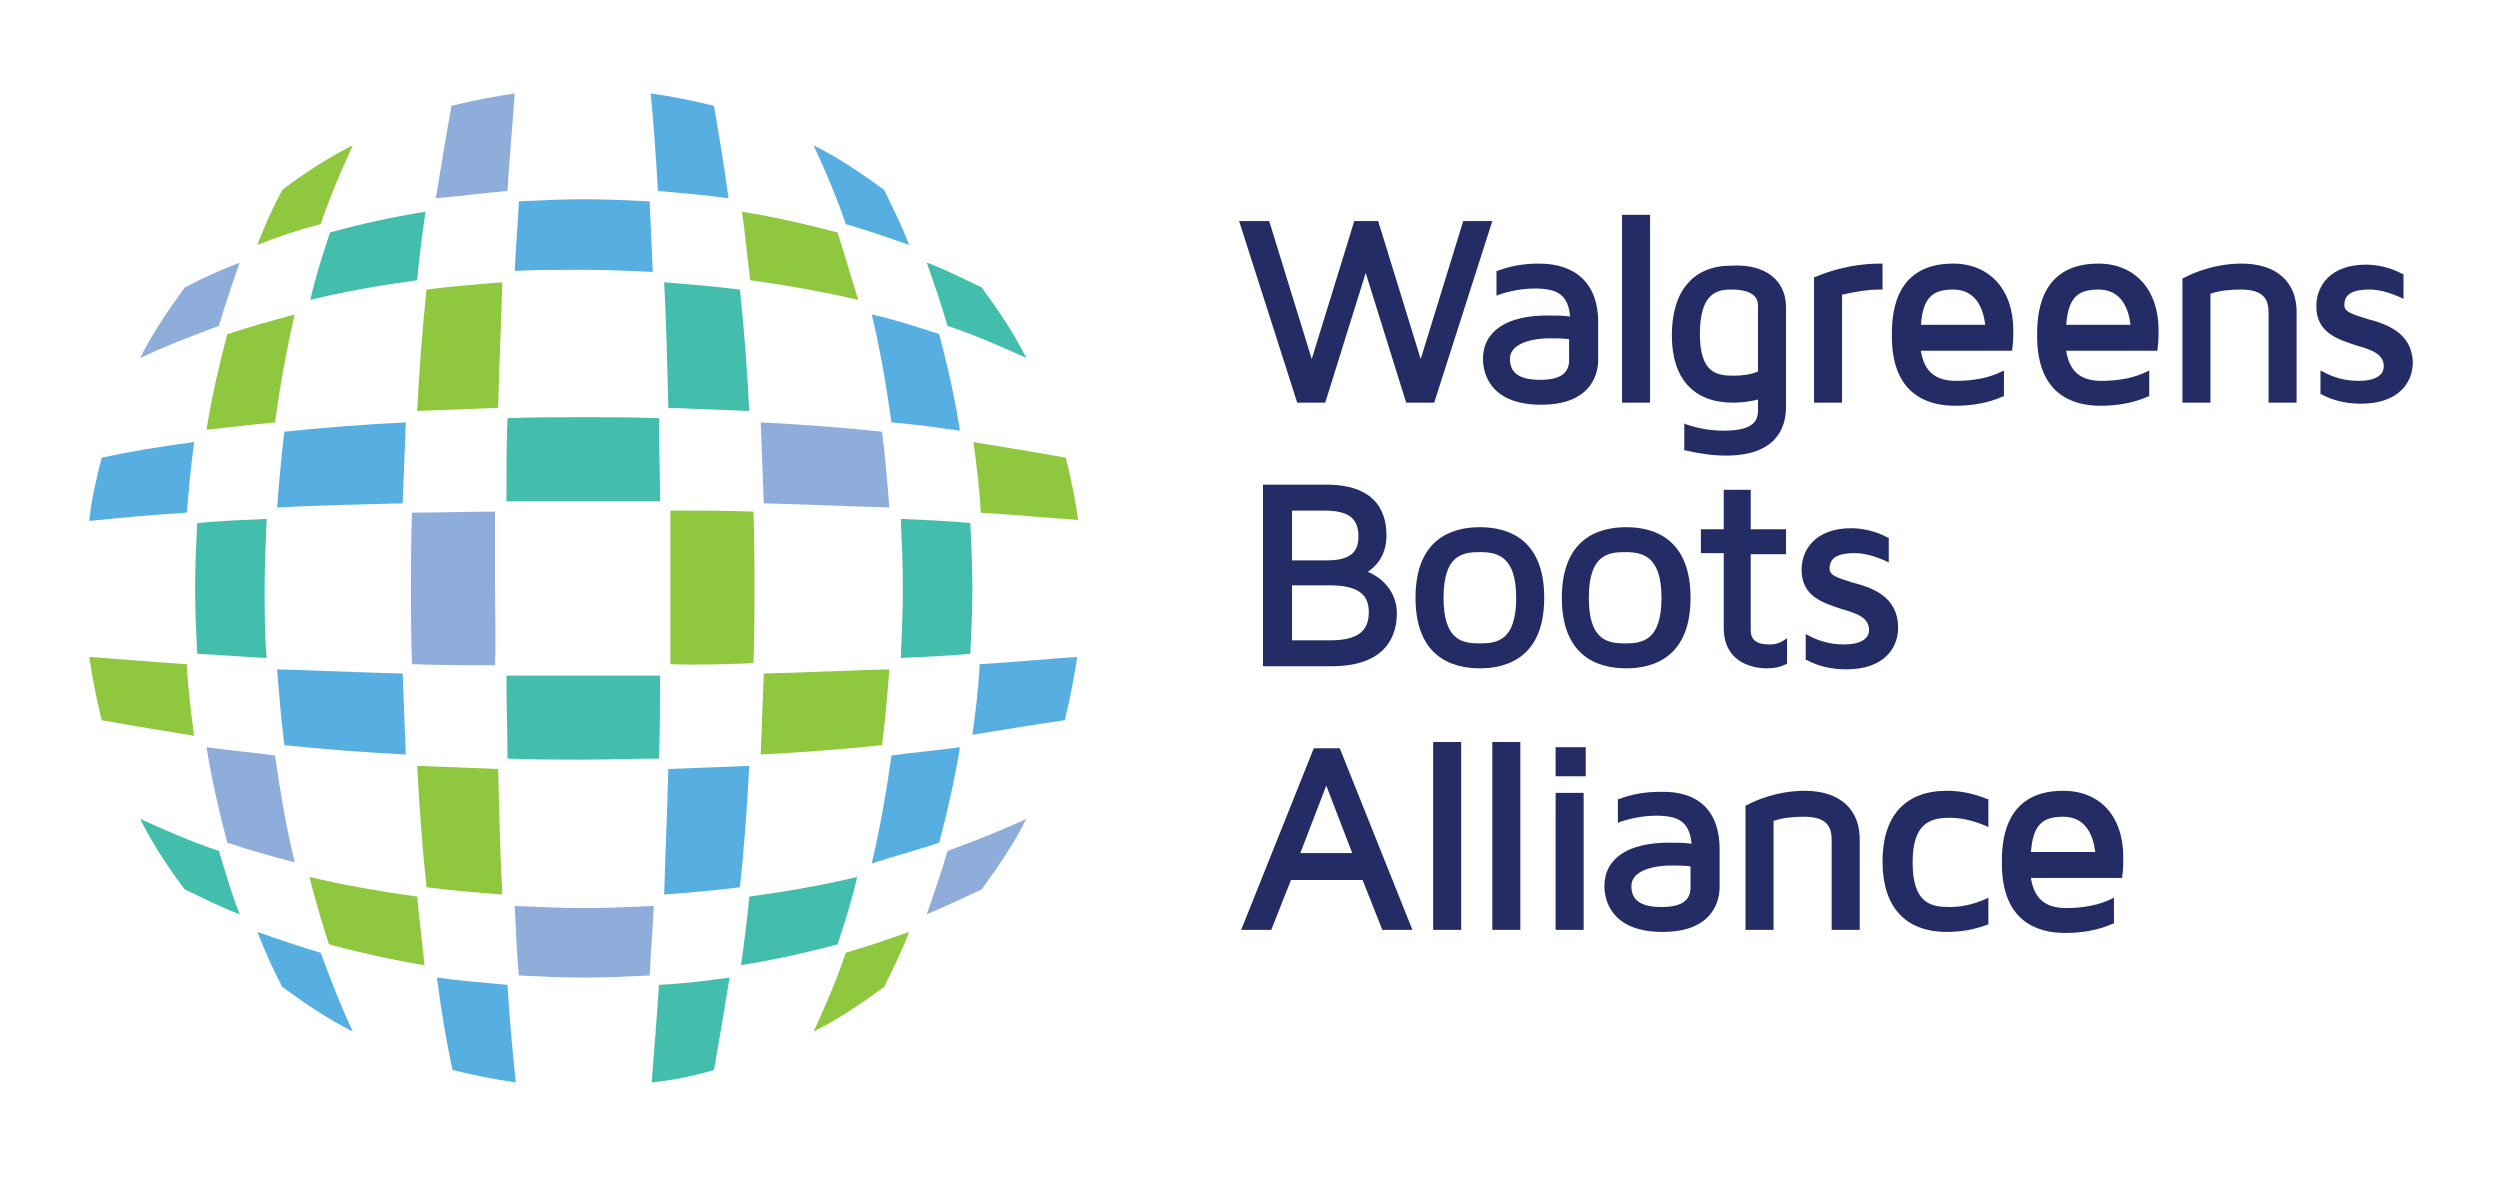 <?xml version="1.0" encoding="utf-8"?>
<!-- Generator: Adobe Illustrator 25.3.0, SVG Export Plug-In . SVG Version: 6.00 Build 0)  -->
<svg version="1.1" id="Layer_1" xmlns="http://www.w3.org/2000/svg" xmlns:xlink="http://www.w3.org/1999/xlink" x="0px" y="0px"
	 viewBox="0 0 240.9 113.4" style="enable-background:new 0 0 240.9 113.4;" xml:space="preserve">
<style type="text/css">
	.st0{fill:#43BEAC;}
	.st1{fill:#56AEE1;}
	.st2{fill:#8FADDA;}
	.st3{fill:#8FC73E;}
	.st4{fill:#232C64;}
</style>
<path class="st0" d="M86.8,63.4c0.1-2.2,0.2-4.5,0.2-6.7c0-2.2-0.1-4.5-0.2-6.7c2.3,0.1,4.6,0.2,6.7,0.4c0.1,2.1,0.2,4.3,0.2,6.3
	c0,2.1-0.1,4.2-0.2,6.3C91.3,63.2,89.1,63.3,86.8,63.4 M80.7,91c0.7-2.1,1.4-4.3,1.9-6.5c-3.3,0.8-6.8,1.4-10.4,1.9
	c-0.2,2.3-0.5,4.5-0.8,6.6C74.6,92.5,77.7,91.8,80.7,91 M68.8,103.1c0.5-2.8,1-5.8,1.5-8.9c-2.2,0.3-4.5,0.6-6.8,0.7
	c-0.2,3.3-0.5,6.5-0.7,9.4C64.8,104.1,66.8,103.7,68.8,103.1 M25.5,56.7c0-2.2,0.1-4.5,0.2-6.7c-2.3,0.1-4.6,0.2-6.7,0.4
	c-0.1,2.1-0.2,4.3-0.2,6.3c0,2.1,0.1,4.2,0.2,6.3c2.2,0.1,4.5,0.3,6.7,0.4C25.5,61.2,25.5,58.9,25.5,56.7 M63.5,73.1
	c0.1-2.6,0.1-5.3,0.1-8c-2.5,0-5,0-7.4,0c-2.4,0-4.9,0-7.4,0c0,2.7,0.1,5.4,0.1,8c2.4,0.1,4.8,0.1,7.3,0.1
	C58.6,73.2,61.1,73.1,63.5,73.1 M71.3,27.9c-2.4-0.3-4.8-0.5-7.3-0.7c0.2,3.9,0.3,8,0.4,12.1c2.6,0.1,5.2,0.2,7.8,0.3
	C72,35.6,71.7,31.7,71.3,27.9 M40.2,27c0.2-2.3,0.5-4.5,0.8-6.6c-3.2,0.5-6.3,1.2-9.2,2c-0.7,2.1-1.4,4.3-1.9,6.5
	C33.1,28.1,36.6,27.5,40.2,27 M63.5,40.3c-2.4-0.1-4.9-0.1-7.3-0.1c-2.4,0-4.8,0-7.3,0.1c-0.1,2.6-0.1,5.3-0.1,8c2.5,0,4.9,0,7.4,0
	c2.5,0,5,0,7.4,0C63.6,45.6,63.5,42.9,63.5,40.3 M21.1,82c-2.7-0.9-5.2-2-7.6-3.1c1.2,2.4,2.7,4.7,4.3,6.8c1.7,0.8,3.4,1.7,5.3,2.4
	C22.3,86.1,21.7,84,21.1,82 M94.6,27.7c-1.7-0.8-3.4-1.7-5.3-2.4c0.7,2,1.4,4,2,6.1c2.7,0.9,5.2,2,7.6,3.1
	C97.7,32.1,96.2,29.9,94.6,27.7"/>
<path class="st1" d="M93.7,70.8c0.3-2.2,0.6-4.5,0.7-6.8c3.3-0.2,6.5-0.5,9.4-0.7c-0.3,2-0.7,4.1-1.2,6.1
	C99.8,69.8,96.8,70.3,93.7,70.8 M90.5,81.2c0.8-3,1.5-6.1,2-9.2c-2.1,0.3-4.4,0.5-6.6,0.8c-0.5,3.6-1.1,7-1.9,10.4
	C86.2,82.5,88.4,81.9,90.5,81.2 M71.3,85.5c0.4-3.8,0.7-7.7,0.9-11.7c-2.5,0.1-5.2,0.2-7.8,0.3c-0.1,4.1-0.3,8.2-0.4,12.1
	C66.5,86,68.9,85.8,71.3,85.5 M38.8,64.9c-4.2-0.1-8.2-0.3-12.1-0.4c0.2,2.5,0.4,4.9,0.7,7.3c3.8,0.4,7.7,0.7,11.7,0.9
	C39,70.2,38.9,67.5,38.8,64.9 M48.9,94.9c-2.3-0.2-4.6-0.4-6.8-0.7c0.4,3.1,0.9,6.1,1.5,8.9c2,0.5,4,0.9,6.1,1.2
	C49.4,101.4,49.1,98.2,48.9,94.9 M90.5,32.2c-2.1-0.7-4.3-1.4-6.5-1.9c0.8,3.3,1.4,6.8,1.9,10.4c2.3,0.2,4.5,0.5,6.6,0.8
	C92,38.3,91.3,35.2,90.5,32.2 M68.8,10.2c-2-0.5-4-0.9-6.1-1.2c0.3,3,0.5,6.1,0.7,9.4c2.3,0.2,4.6,0.4,6.8,0.7
	C69.8,16.1,69.3,13.1,68.8,10.2 M18,49.4c0.2-2.3,0.4-4.5,0.7-6.8c-3.1,0.4-6.1,0.9-8.9,1.5c-0.5,2-1,4-1.2,6.1
	C11.5,49.9,14.7,49.6,18,49.4 M38.8,48.5c0.1-2.6,0.2-5.2,0.3-7.8c-4,0.2-7.9,0.5-11.7,0.9c-0.3,2.4-0.5,4.8-0.7,7.3
	C30.6,48.7,34.7,48.6,38.8,48.5 M62.6,19.4c-2.1-0.1-4.3-0.2-6.3-0.2c-2.1,0-4.2,0.1-6.3,0.2c-0.1,2.2-0.3,4.4-0.4,6.7
	C51.7,26,54,26,56.2,26c2.2,0,4.5,0.1,6.7,0.2C62.8,23.8,62.7,21.6,62.6,19.4 M30.9,91.8c-2.1-0.6-4.1-1.3-6.1-2
	c0.7,1.8,1.5,3.6,2.4,5.3c2.2,1.6,4.4,3.1,6.8,4.3C32.9,97.1,31.9,94.5,30.9,91.8 M85.2,18.3c-2.2-1.6-4.4-3.1-6.8-4.3
	c1.1,2.4,2.2,4.9,3.1,7.6c2.1,0.6,4.1,1.3,6.1,2C86.9,21.7,86,20,85.2,18.3"/>
<path class="st2" d="M28.4,83.1c-2.3-0.6-4.4-1.2-6.5-1.9c-0.8-3-1.5-6.1-2-9.2c2.1,0.3,4.4,0.5,6.6,0.8
	C27,76.3,27.6,79.8,28.4,83.1 M47.7,56.7c0-2.5,0-4.9,0-7.4c-2.7,0-5.3,0.1-8,0.1c-0.1,2.4-0.1,4.8-0.1,7.3c0,2.4,0,4.8,0.1,7.3
	c2.6,0.1,5.3,0.1,8,0.1C47.8,61.6,47.7,59.1,47.7,56.7 M62.6,94c0.1-2.2,0.3-4.5,0.4-6.7c-2.2,0.1-4.5,0.2-6.7,0.2
	c-2.2,0-4.5-0.1-6.7-0.2c0.1,2.3,0.2,4.6,0.4,6.7c2.1,0.1,4.3,0.2,6.3,0.2C58.3,94.2,60.4,94.1,62.6,94 M85,41.6
	c-3.8-0.4-7.7-0.7-11.7-0.9c0.1,2.5,0.2,5.2,0.3,7.8c4.1,0.1,8.2,0.3,12.1,0.4C85.5,46.4,85.3,44,85,41.6 M48.9,18.4
	c0.2-3.3,0.5-6.5,0.7-9.4c-2,0.3-4.1,0.7-6.1,1.2c-0.5,2.8-1,5.8-1.5,8.9C44.4,18.9,46.6,18.6,48.9,18.4 M94.6,85.7
	c1.6-2.2,3.1-4.4,4.3-6.8C96.6,80,94,81,91.3,82c-0.6,2.1-1.3,4.1-2,6.1C91.2,87.3,92.9,86.5,94.6,85.7 M21.1,31.4
	c0.6-2.1,1.3-4.1,2-6.1c-1.8,0.7-3.6,1.5-5.3,2.4c-1.6,2.2-3.1,4.4-4.3,6.8C15.8,33.4,18.4,32.4,21.1,31.4"/>
<path class="st3" d="M73.3,72.7c0.1-2.5,0.2-5.2,0.3-7.8c4.2-0.1,8.2-0.3,12.1-0.4c-0.2,2.5-0.4,4.9-0.7,7.3
	C81.2,72.2,77.3,72.5,73.3,72.7 M72.6,63.9c0.1-2.4,0.1-4.8,0.1-7.3c0-2.4,0-4.8-0.1-7.3c-2.6-0.1-5.3-0.1-8-0.1c0,2.5,0,5,0,7.4
	c0,2.5,0,4.9,0,7.4C67.3,64.1,70,64,72.6,63.9 M18,64c-3.3-0.2-6.5-0.5-9.4-0.7c0.3,2,0.7,4.1,1.2,6.1c2.8,0.5,5.8,1,8.9,1.5
	C18.4,68.5,18.1,66.3,18,64 M40.2,86.4c-3.6-0.5-7-1.1-10.4-1.9c0.6,2.2,1.2,4.4,1.9,6.5c3,0.8,6.1,1.5,9.2,2
	C40.7,90.9,40.4,88.6,40.2,86.4 M48,74.1c-2.6-0.1-5.2-0.2-7.8-0.3c0.2,4,0.5,7.9,0.9,11.7c2.4,0.3,4.8,0.5,7.3,0.7
	C48.2,82.3,48.1,78.2,48,74.1 M102.7,44.1c-2.8-0.5-5.8-1-8.9-1.5c0.3,2.2,0.6,4.5,0.7,6.8c3.3,0.2,6.5,0.5,9.4,0.7
	C103.6,48.1,103.2,46.1,102.7,44.1 M80.7,22.4c-3-0.8-6.1-1.5-9.2-2c0.3,2.1,0.5,4.4,0.8,6.6c3.6,0.5,7,1.1,10.4,1.9
	C82,26.7,81.4,24.5,80.7,22.4 M26.5,40.7c0.5-3.6,1.1-7,1.9-10.4c-2.2,0.6-4.4,1.2-6.5,1.9c-0.8,3-1.5,6.1-2,9.2
	C22,41.2,24.3,40.9,26.5,40.7 M48,39.3c0.1-4.1,0.3-8.2,0.4-12.1c-2.5,0.2-4.9,0.4-7.3,0.7c-0.4,3.8-0.7,7.7-0.9,11.7
	C42.7,39.5,45.3,39.4,48,39.3 M85.2,95.1c0.8-1.7,1.7-3.4,2.4-5.3c-2,0.7-4,1.4-6.1,2c-0.9,2.7-2,5.2-3.1,7.6
	C80.8,98.2,83,96.7,85.2,95.1 M30.9,21.6c0.9-2.7,2-5.2,3.1-7.6c-2.4,1.2-4.7,2.7-6.8,4.3c-0.9,1.7-1.7,3.4-2.4,5.3
	C26.8,22.8,28.9,22.1,30.9,21.6"/>
<path class="st4" d="M143.8,21.3l-5.6,17.5h-2.7l-3.9-12.5l-3.9,12.5H125l-5.6-17.5h2.9l4.1,13.3l4.1-13.3h2.3l4.1,13.3l4.1-13.3
	H143.8z M154,31v3.7c0,1-0.4,4.3-5.5,4.3c-5.2,0-5.6-3.4-5.6-4.4c0-2.7,2.3-4.2,6.2-4.2c0.8,0,1.5,0,2.2,0.1c-0.2-2-1.1-2.7-3.4-2.7
	c-1.1,0-2.3,0.2-3.5,0.6l-0.2,0.1v-2.4l0.1,0c1.3-0.5,2.6-0.7,4-0.7C151.9,25.4,154,27.4,154,31 M151.3,32.7
	c-0.6-0.1-1.3-0.1-2.1-0.1c-0.1,0-3.7,0-3.7,2c0,1.4,1,2,2.9,2c1.9,0,2.8-0.6,2.8-1.9V32.7z M156.3,38.8h2.7V20.7h-2.7V38.8z
	 M172.1,29.6v9.6c0,2.1-1,4.7-5.8,4.7c-1.3,0-2.6-0.2-3.9-0.5l-0.1,0v-2.6l0.2,0.1c1.2,0.4,2.4,0.6,3.6,0.6c3.3,0,3.3-1.3,3.3-2.1
	v-0.9c-0.8,0.2-1.6,0.3-2.4,0.3c-3.8,0-5.9-2.3-5.9-6.5c0-4.3,2.1-6.7,5.7-6.7C170.1,25.4,172.1,27,172.1,29.6 M169.4,29.5
	c0-0.4,0-1.6-2.6-1.6c-1.5,0-3,0.5-3,4.3c0,3.7,1.6,4,3.2,4c0.9,0,1.7-0.1,2.4-0.4V29.5z M174.9,26.7l-0.1,0v12.1h2.7V28.4
	c1.3-0.3,2.5-0.5,3.7-0.5l0.2,0v-2.5h-0.2C178.2,25.4,175.8,26.3,174.9,26.7 M194,31.8c0,0.6,0,1.2-0.1,1.8l0,0.2h-8.8
	c0.3,2,1.4,2.9,3.4,2.9c1.7,0,3.2-0.3,4.4-0.9l0.2-0.1v2.5l-0.1,0c-1.3,0.6-2.9,0.9-4.6,0.9c-2.8,0-6.1-1.2-6.1-6.7c0-1.7,0-7,5.9-7
	C191.7,25.4,194,27.9,194,31.8 M191.3,31.3c-0.2-1.6-0.9-3.4-3.1-3.4c-2.1,0-2.9,0.9-3.1,3.4H191.3z M208,31.8c0,0.6,0,1.2-0.1,1.8
	l0,0.2h-8.8c0.3,2,1.4,2.9,3.4,2.9c1.7,0,3.2-0.3,4.4-0.9l0.2-0.1v2.5l-0.1,0c-1.3,0.6-2.9,0.9-4.6,0.9c-2.8,0-6.1-1.2-6.1-6.7
	c0-1.7,0-7,5.9-7C205.7,25.4,208,27.9,208,31.8 M205.3,31.3c-0.2-1.6-0.9-3.4-3.1-3.4c-2.1,0-2.9,0.9-3.1,3.4H205.3z M216,25.4
	c-2.7,0-4.9,1-5.6,1.4l-0.1,0v12h2.7V28.3c0.9-0.3,1.9-0.4,2.9-0.4c2.4,0,2.7,1.1,2.7,2.3v8.6h2.7v-8.5
	C221.4,27.2,219.4,25.4,216,25.4 M228,30.7c-1.2-0.4-2.1-0.6-2.1-1.3c0-0.7,0.3-1.5,2.4-1.5c1,0,2,0.3,3.1,0.8l0.2,0.1v-2.4l-0.1,0
	c-1.1-0.6-2.4-0.9-3.5-0.9c-3.5,0-4.8,2.1-4.8,4c0,2.6,2.1,3.2,3.9,3.8c1.4,0.4,2.6,0.8,2.6,2c0,0.9-0.9,1.4-2.4,1.4
	c-1.3,0-2.4-0.3-3.5-0.9l-0.2-0.1V38l0.1,0c1.1,0.6,2.4,0.9,3.8,0.9c3.7,0,5-2.1,5-4C232.4,32,229.9,31.2,228,30.7"/>
<path class="st4" d="M134.6,59.1c0,1.9-0.8,5.1-6.3,5.1h-6.6V46.7h6.1c5.1,0,5.8,3,5.8,4.9c0,2.1-1.2,3.1-1.8,3.5
	C132.6,55.4,134.6,56.6,134.6,59.1 M124.4,54h3.4c2.2,0,3.1-0.7,3.1-2.3c0-1.8-1-2.5-3.3-2.5h-3.1V54z M131.9,59
	c0-1.8-1.1-2.6-3.9-2.6h-3.5v5.3l3.7,0C130.7,61.7,131.9,60.9,131.9,59 M148.8,57.6c0,5.6-3.4,6.8-6.2,6.8c-2.8,0-6.2-1.2-6.2-6.8
	c0-5.6,3.4-6.8,6.2-6.8C145.4,50.8,148.8,52,148.8,57.6 M146.1,57.6c0-4-1.8-4.4-3.5-4.4c-1.7,0-3.5,0.3-3.5,4.4s1.8,4.4,3.5,4.4
	C144.3,62,146.1,61.7,146.1,57.6 M162.9,57.6c0,5.6-3.4,6.8-6.2,6.8c-2.8,0-6.2-1.2-6.2-6.8c0-5.6,3.4-6.8,6.2-6.8
	C159.5,50.8,162.9,52,162.9,57.6 M160.1,57.6c0-4-1.8-4.4-3.5-4.4c-1.7,0-3.5,0.3-3.5,4.4s1.8,4.4,3.5,4.4
	C158.3,62,160.1,61.7,160.1,57.6 M168.8,47.2h-2.7V51h-2.2v2.3h2.2v7.2c0,3.7,3.4,3.9,4.1,3.9c0.7,0,1.3-0.1,1.9-0.4l0.1,0v-2.5
	l-0.3,0.2c-0.3,0.2-0.7,0.4-1.4,0.4c-1.2,0-1.8-0.4-1.8-1.4v-7.3h3.4V51h-3.4V47.2z M178.4,56.1c-1.2-0.4-2.1-0.6-2.1-1.3
	c0-0.7,0.3-1.5,2.4-1.5c1,0,2,0.3,3.1,0.8l0.2,0.1v-2.4l-0.1,0c-1.1-0.6-2.4-0.9-3.5-0.9c-3.5,0-4.8,2.1-4.8,4
	c0,2.6,2.1,3.2,3.9,3.8c1.4,0.4,2.6,0.8,2.6,2c0,0.9-0.9,1.4-2.4,1.4c-1.3,0-2.4-0.3-3.5-0.9l-0.2-0.1v2.5l0.1,0
	c1.1,0.6,2.4,0.9,3.8,0.9c3.7,0,5-2.1,5-4C182.9,57.4,180.3,56.6,178.4,56.1"/>
<path class="st4" d="M129.1,72.1l7,17.5h-2.9l-1.9-4.8h-6.9l-1.9,4.8h-2.9l7-17.5H129.1z M130.3,82.2l-2.5-6.5l-2.5,6.5H130.3z
	 M138.1,89.6h2.7V71.5h-2.7V89.6z M143.8,89.6h2.7V71.5h-2.7V89.6z M149.9,89.6h2.7V76.4h-2.7V89.6z M149.9,74.8h2.9v-2.8h-2.9V74.8
	z M165.7,81.8v3.7c0,1-0.4,4.3-5.5,4.3c-5.2,0-5.6-3.4-5.6-4.4c0-2.7,2.3-4.2,6.2-4.2c0.8,0,1.5,0,2.2,0.1c-0.2-2-1.1-2.7-3.4-2.7
	c-1.1,0-2.3,0.2-3.5,0.6l-0.2,0.1V77l0.1,0c1.3-0.5,2.6-0.7,4-0.7C163.7,76.2,165.7,78.2,165.7,81.8 M163,83.5
	c-0.6-0.1-1.3-0.1-2.1-0.1c-0.1,0-3.7,0-3.7,2c0,1.4,1,2,2.9,2c1.9,0,2.8-0.6,2.8-1.9V83.5z M173.9,76.2c-2.7,0-4.9,1-5.6,1.4
	l-0.1,0v12h2.7V79.1c0.9-0.3,1.9-0.4,2.9-0.4c2.4,0,2.7,1.1,2.7,2.3v8.6h2.7v-8.5C179.3,78,177.3,76.2,173.9,76.2 M187.6,76.2
	c-4,0-6.2,2.4-6.2,6.8c0,4.4,2.2,6.8,6.2,6.8c1.3,0,2.6-0.2,3.9-0.7l0.1,0v-2.6l-0.2,0.1c-1.1,0.5-2.3,0.8-3.5,0.8
	c-1.8,0-3.6-0.3-3.6-4.3c0-3.8,1.7-4.3,3.6-4.3c1.2,0,2.3,0.3,3.5,0.8l0.2,0.1V77l-0.1,0C190.3,76.5,189,76.2,187.6,76.2
	 M204.6,82.6c0,0.6,0,1.2-0.1,1.8l0,0.2h-8.8c0.3,2,1.4,2.9,3.4,2.9c1.7,0,3.2-0.3,4.4-0.9l0.2-0.1V89l-0.1,0
	c-1.3,0.6-2.9,0.9-4.6,0.9c-2.8,0-6.1-1.2-6.1-6.7c0-1.7,0-7,5.9-7C202.4,76.2,204.6,78.7,204.6,82.6 M201.9,82.1
	c-0.2-1.6-0.9-3.4-3.1-3.4c-2.1,0-2.9,0.9-3.1,3.4H201.9z"/>
</svg>
